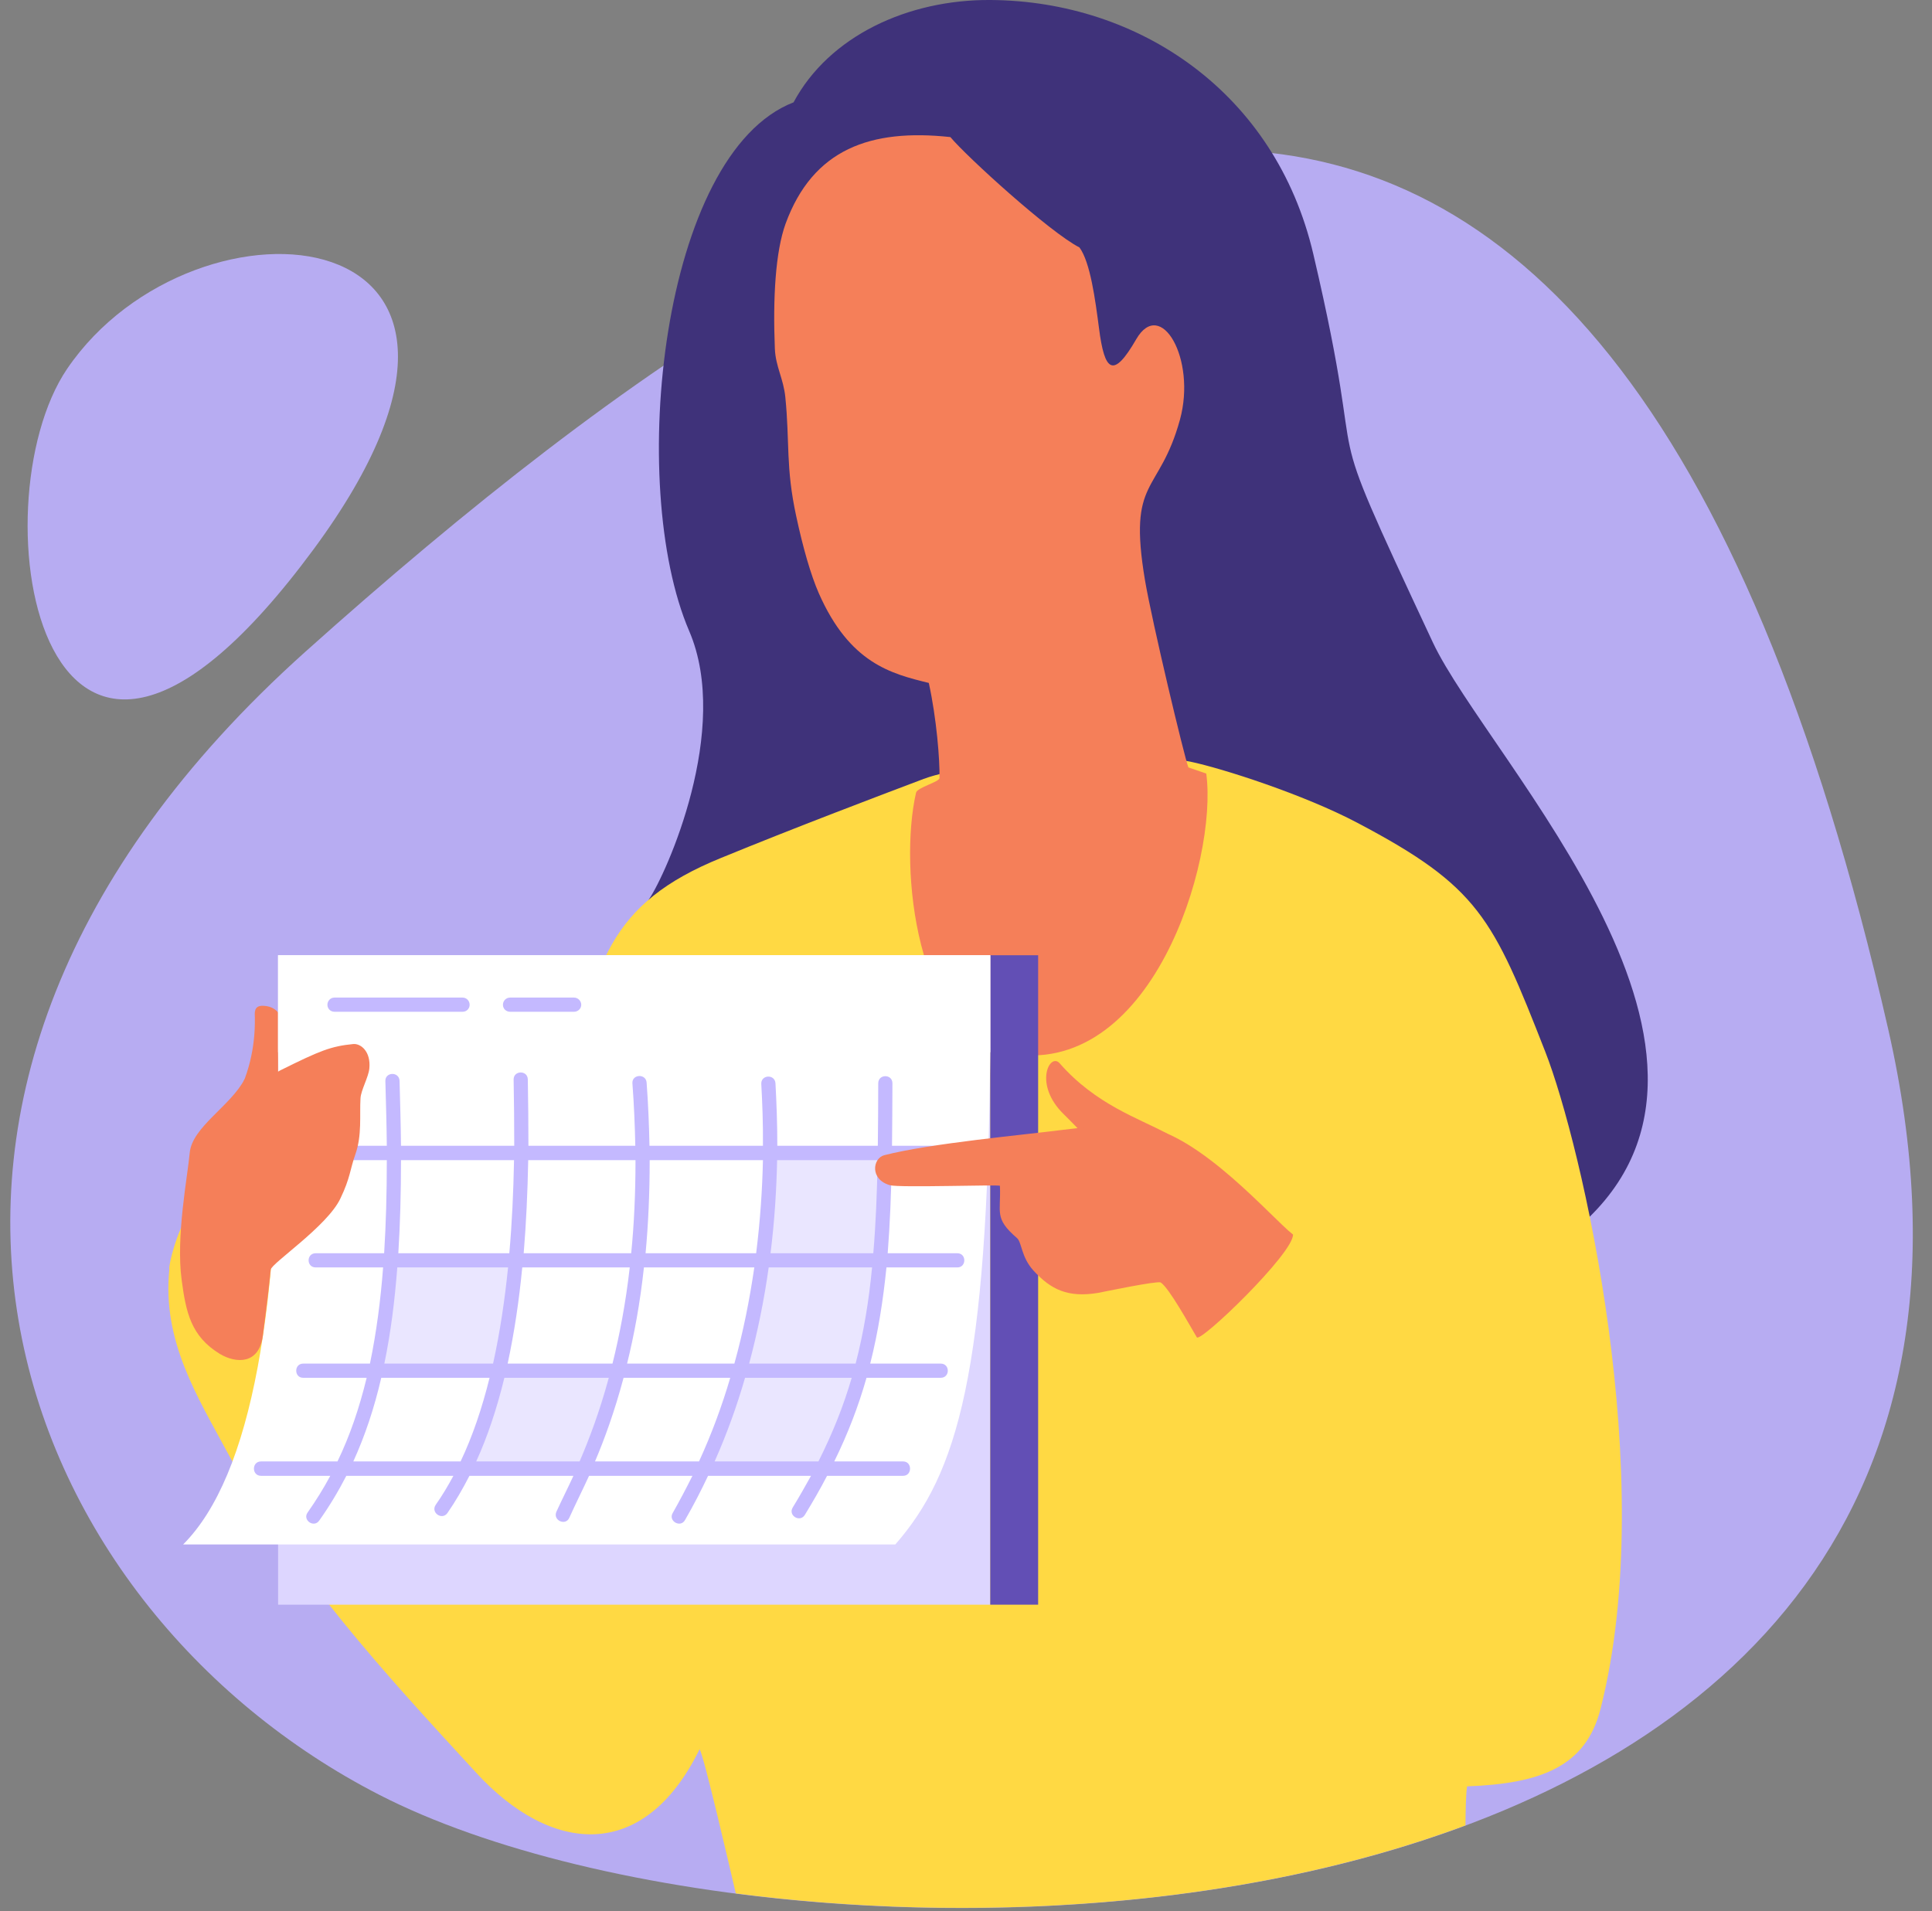 <?xml version="1.0" encoding="UTF-8"?>
<svg width="94px" height="93px" viewBox="0 0 94 93" version="1.1" xmlns="http://www.w3.org/2000/svg" xmlns:xlink="http://www.w3.org/1999/xlink">
    <rect x="0" y="0" width="94" height="93" fill="#808080" stroke="none"/>
    <!-- Generator: Sketch 51.2 (57519) - http://www.bohemiancoding.com/sketch -->
    <title>calendar-no-date</title>
    <desc>Created with Sketch.</desc>
    <defs></defs>
    <g id="01_main_desktop" stroke="none" stroke-width="1" fill="none" fill-rule="evenodd">
        <g id="00-afisha-main" transform="translate(-742, -341)">
            <g id="calendar-no-date" transform="translate(739, 337)">
                <rect id="bounds" fill-rule="nonzero" x="0" y="0" width="100" height="100"></rect>
                <g transform="translate(3.5, 4)">
                    <path d="M14.36,31.71 C-9.82,53.38 0.1,78.18 17.97,87.34 C38.76,98 102.01,96.84 91.37,50.08 C77.35,-11.44 45.7,3.64 14.36,31.71 Z" id="Shape" fill="#B7ACF2"></path>
                    <path d="M14.77,26.71 C26.83,10.34 9,8.79 2.77,17.94 C-1.75,24.58 1.46,44.76 14.77,26.71 Z" id="Shape" fill="#B7ACF2"></path>
                    <path d="M10.83,53.72 C11.6,52.38 11.92,50.98 11.9,49.53 C11.9,49.31 11.82,48.92 12.31,48.94 C14.1,48.99 13.17,52.47 13.08,52.89 C12.78,53.07 11.59,53.68 10.83,53.72 Z" id="Shape" fill="#F57F59"></path>
                    <path d="M38.11,4.98 C39.84,1.75 43.68,-0.03 47.7,8.8817842e-16 C54.9,0.05 61.56,4.49 63.4,12.37 C66.34,24.91 63.25,18.51 69.21,31.25 C71.9,36.99 86.4,51.66 75.91,60.03 C72.04,60.77 58.02,57.77 53.57,57 C50.24,56.43 26.64,50.24 31.08,43.75 C31.91,42.53 35.09,35.48 33.03,30.7 C29.98,23.59 31.67,7.47 38.11,4.98 Z" id="Shape" fill="#3F327A"></path>
                    <path d="M44.44,37.9 C47.01,36.94 54.9,36.55 57.41,37.06 C58.95,37.38 62.94,38.66 65.55,40.04 C71.45,43.15 72.13,44.65 74.69,51.19 C76.42,55.61 80.25,71.87 77.37,83.16 C76.65,85.99 74.42,86.79 70.88,86.92 C70.82,87.27 70.81,88.11 70.8,88.82 C59.84,92.91 46.53,93.59 35.3,92.13 C34.99,90.8 33.76,85.49 33.54,85.11 C30.79,90.72 26.25,90.15 22.69,86.28 C18.21,81.42 13.76,76.58 10.57,70.68 C9.12,67.98 7.38,65.25 7.74,61.77 C7.67,61.58 8.31,59.03 9.09,58.69 C10.21,58.19 12.53,58.37 13.31,59.41 C15.58,62.43 21.85,69.26 24.48,71.59 C24.91,69.35 25.47,61.85 27.11,53.3 C28.35,46.86 29.17,43.95 34.57,41.75 C38.15,40.28 42.19,38.75 44.44,37.9 Z" id="Shape" fill="#FFD943"></path>
                    <path d="M45.74,6.67 C46.51,7.6 50.57,11.3 52.02,12.04 C52.55,12.76 52.79,14.59 52.97,15.96 C53.24,18.09 53.66,18.45 54.78,16.51 C55.97,14.45 57.72,17.46 56.91,20.42 C55.89,24.12 54.36,23.19 55.21,28.24 C55.56,30.3 57.12,36.82 57.32,37.34 C57.32,37.34 58.19,37.64 58.19,37.64 C58.76,41.91 55.49,52.59 48.48,51.24 C44.11,50.41 43.22,42.26 44.07,38.57 C44.12,38.32 45.2,38.05 45.21,37.86 C45.23,36.99 45.07,34.96 44.69,33.23 C42.85,32.78 40.84,32.27 39.34,28.87 C38.95,27.98 38.57,26.66 38.24,25.12 C37.72,22.72 37.93,21.52 37.71,19.33 C37.62,18.42 37.24,17.85 37.2,16.97 C37.1,14.49 37.23,12.25 37.72,10.89 C39.05,7.25 41.86,6.25 45.74,6.67 Z" id="Shape" fill="#F57F59"></path>
                    <rect id="Rectangle-path" fill="#DDD6FF" x="13.03" y="46.48" width="34.65" height="31.6"></rect>
                    <rect id="Rectangle-path" fill="#624FB5" x="47.68" y="46.48" width="2.33" height="31.6"></rect>
                    <path d="M47.68,46.48 L13.03,46.48 L13.03,50.96 C13.2,63.56 11.75,71.81 8.41,75.15 L43.06,75.15 C46.08,71.7 47.56,66.8 47.68,50.96 L47.68,46.48 Z" id="Shape" fill="#FFFFFF"></path>
                    <rect id="Rectangle-path" fill="#FFFFFF" x="13.03" y="46.48" width="34.65" height="4.72"></rect>
                    <polygon id="Shape" fill="#EAE6FF" points="36.97 56.1 42.44 56.09 42.17 61.32 36.69 61.2"></polygon>
                    <polygon id="Shape" fill="#EAE6FF" points="36.69 61.2 35.44 66.64 33.87 71.45 39.53 71.52 41.37 66.74 42.4 61.25"></polygon>
                    <polygon id="Shape" fill="#EAE6FF" points="18.37 61.33 24.54 61.48 23.84 66.4 17.79 66.57"></polygon>
                    <polygon id="Shape" fill="#EAE6FF" points="22.15 71.43 27.87 71.38 29.44 66.66 23.83 66.6"></polygon>
                    <path d="M18.25,52.61 C18.23,52.15 18.92,52.13 18.94,52.59 C18.97,53.68 19,54.74 19.01,55.75 L24.52,55.75 C24.52,54.7 24.51,53.63 24.49,52.53 C24.48,52.08 25.17,52.06 25.18,52.52 C25.2,53.62 25.21,54.7 25.21,55.75 L30.41,55.75 C30.39,54.79 30.35,53.78 30.27,52.72 C30.23,52.27 30.92,52.22 30.96,52.67 C31.04,53.74 31.08,54.77 31.1,55.75 L36.62,55.75 C36.63,54.66 36.59,53.65 36.54,52.75 C36.51,52.29 37.2,52.25 37.23,52.71 C37.28,53.63 37.32,54.65 37.32,55.75 L42.21,55.75 C42.22,54.79 42.23,53.78 42.23,52.71 C42.23,52.25 42.92,52.25 42.92,52.71 C42.92,53.78 42.91,54.79 42.9,55.75 L46.52,55.75 C46.97,55.75 46.97,56.45 46.52,56.45 L42.89,56.45 C42.86,58.08 42.8,59.58 42.69,60.98 L46.08,60.98 C46.53,60.98 46.53,61.67 46.08,61.67 L42.63,61.67 C42.47,63.25 42.23,64.81 41.84,66.35 L45.27,66.35 C45.73,66.35 45.73,67.04 45.27,67.04 L41.66,67.04 C41.27,68.41 40.76,69.75 40.09,71.11 L43.44,71.11 C43.89,71.11 43.89,71.81 43.44,71.81 L39.74,71.81 C39.42,72.43 39.05,73.07 38.66,73.71 C38.42,74.1 37.83,73.74 38.07,73.35 C38.39,72.83 38.68,72.31 38.96,71.81 L33.95,71.81 C33.61,72.53 33.24,73.25 32.83,73.96 C32.61,74.36 32,74.01 32.23,73.62 C32.57,73.02 32.89,72.41 33.19,71.81 L28.16,71.81 C27.85,72.49 27.51,73.16 27.2,73.85 C27.02,74.26 26.39,73.98 26.57,73.56 C26.84,72.97 27.13,72.4 27.4,71.81 L22.34,71.81 C22.01,72.45 21.66,73.06 21.27,73.62 C21.01,73.99 20.44,73.6 20.7,73.22 C21.01,72.78 21.29,72.31 21.56,71.81 L16.35,71.81 C15.96,72.57 15.52,73.3 15.03,73.99 C14.77,74.36 14.2,73.96 14.47,73.59 C14.87,73.02 15.24,72.43 15.57,71.81 L12.2,71.81 C11.74,71.81 11.74,71.11 12.2,71.11 L15.92,71.11 C16.52,69.87 16.98,68.52 17.34,67.04 L14.25,67.04 C13.8,67.04 13.8,66.35 14.25,66.35 L17.5,66.35 C17.82,64.81 18.02,63.24 18.14,61.67 L14.86,61.67 C14.4,61.67 14.4,60.98 14.86,60.98 L18.19,60.98 C18.28,59.56 18.32,58.06 18.32,56.45 L16.31,56.45 C15.86,56.45 15.86,55.75 16.31,55.75 L18.32,55.75 C18.31,54.74 18.28,53.7 18.25,52.61 Z M39.32,71.11 C40.01,69.74 40.54,68.41 40.94,67.04 L35.75,67.04 C35.36,68.39 34.87,69.76 34.27,71.11 L39.32,71.11 Z M33.51,71.11 C34.13,69.76 34.63,68.4 35.03,67.04 L29.84,67.04 C29.4,68.68 28.91,70.03 28.45,71.11 L33.51,71.11 Z M27.7,71.11 C28.16,70.04 28.67,68.7 29.12,67.04 L24.04,67.04 C23.68,68.52 23.23,69.88 22.67,71.11 L27.7,71.11 Z M21.91,71.11 C22.49,69.89 22.95,68.53 23.32,67.04 L18.05,67.04 C17.71,68.51 17.26,69.86 16.69,71.11 L21.91,71.11 Z M41.13,66.35 C41.53,64.81 41.78,63.25 41.93,61.67 L36.9,61.67 C36.68,63.25 36.36,64.81 35.95,66.35 L41.13,66.35 Z M35.23,66.35 C35.66,64.81 35.97,63.25 36.2,61.67 L30.83,61.67 C30.64,63.43 30.35,64.98 30.01,66.35 L35.23,66.35 Z M29.3,66.35 C29.64,64.99 29.94,63.43 30.14,61.67 L24.91,61.67 C24.76,63.24 24.53,64.81 24.2,66.35 L29.3,66.35 Z M23.49,66.35 C23.83,64.81 24.06,63.24 24.22,61.67 L18.83,61.67 C18.71,63.24 18.52,64.81 18.2,66.35 L23.49,66.35 Z M41.99,60.98 C42.11,59.58 42.17,58.08 42.2,56.45 L37.31,56.45 C37.28,57.86 37.19,59.38 36.99,60.98 L41.99,60.98 Z M36.29,60.98 C36.49,59.38 36.59,57.86 36.62,56.45 L31.11,56.45 C31.11,58.08 31.04,59.59 30.91,60.98 L36.29,60.98 Z M30.21,60.98 C30.35,59.59 30.42,58.08 30.42,56.45 L25.2,56.45 C25.17,58.02 25.1,59.53 24.98,60.98 L30.21,60.98 Z M24.28,60.98 C24.41,59.53 24.48,58.02 24.51,56.45 L19.01,56.45 C19.01,58.05 18.97,59.56 18.88,60.98 L24.28,60.98 Z" id="Shape" fill="#C4B9FF" fill-rule="nonzero"></path>
                    <g id="Group" transform="translate(42, 51)" fill="#F57F59">
                        <path d="M14.27,4.15 C12.93,3.42 10.83,2.76 9.06,0.74 C8.58,0.19 7.76,1.76 9.26,3.22 C9.8,3.74 10.58,4.62 10.97,4.87 C11.19,5.02 15.1,4.6 14.27,4.15 Z" id="Shape"></path>
                        <path d="M0.52,5.21 C-0.04,5.36 -0.19,6.39 0.8,6.67 C1.28,6.8 6.15,6.63 6.15,6.7 C6.21,8 5.85,8.27 6.98,9.24 C7.22,9.45 7.18,10.16 7.78,10.82 C8.63,11.75 9.46,12.15 10.92,11.91 C11.23,11.85 13.77,11.32 13.97,11.4 C14.38,11.66 15.4,13.52 15.73,14.07 C15.9,14.35 20.44,9.98 20.41,9.07 C19.39,8.28 15.91,4.2 13.1,3.8 C11.99,3.64 10.33,3.84 9.26,3.97 C7.32,4.22 2.77,4.63 0.52,5.21 Z" id="Shape"></path>
                    </g>
                    <path d="M11.4,52.51 C12.31,52.47 12.77,52.31 13.12,52.09 C15.09,51.11 15.6,50.91 16.69,50.8 C17.06,50.77 17.55,51.17 17.47,51.99 C17.43,52.41 17.06,53.05 17.04,53.44 C16.99,54.27 17.12,55.23 16.79,56.17 C16.53,56.89 16.55,57.3 16.06,58.32 C15.42,59.67 12.7,61.47 12.67,61.78 C12.64,62.13 12.51,63.31 12.29,64.98 C12.11,66.4 10.99,66.35 10.2,65.88 C8.79,65.02 8.55,63.86 8.34,62.29 C8.05,60.17 8.63,57.23 8.73,56.1 C8.84,54.84 10.73,53.81 11.4,52.51 Z" id="Shape" fill="#F57F59"></path>
                    <path d="M15.77,49.23 C15.58,49.23 15.43,49.08 15.43,48.89 C15.43,48.7 15.58,48.54 15.77,48.54 L22.01,48.54 C22.2,48.54 22.35,48.7 22.35,48.89 C22.35,49.08 22.2,49.23 22.01,49.23 L15.77,49.23 Z" id="Shape" fill="#C4B9FF" fill-rule="nonzero"></path>
                    <path d="M24.32,49.23 C24.12,49.23 23.97,49.08 23.97,48.89 C23.97,48.7 24.12,48.54 24.32,48.54 L27.43,48.54 C27.62,48.54 27.78,48.7 27.78,48.89 C27.78,49.08 27.62,49.23 27.43,49.23 L24.32,49.23 Z" id="Shape" fill="#C4B9FF" fill-rule="nonzero"></path>
                </g>
            </g>
        </g>
    </g>
</svg>